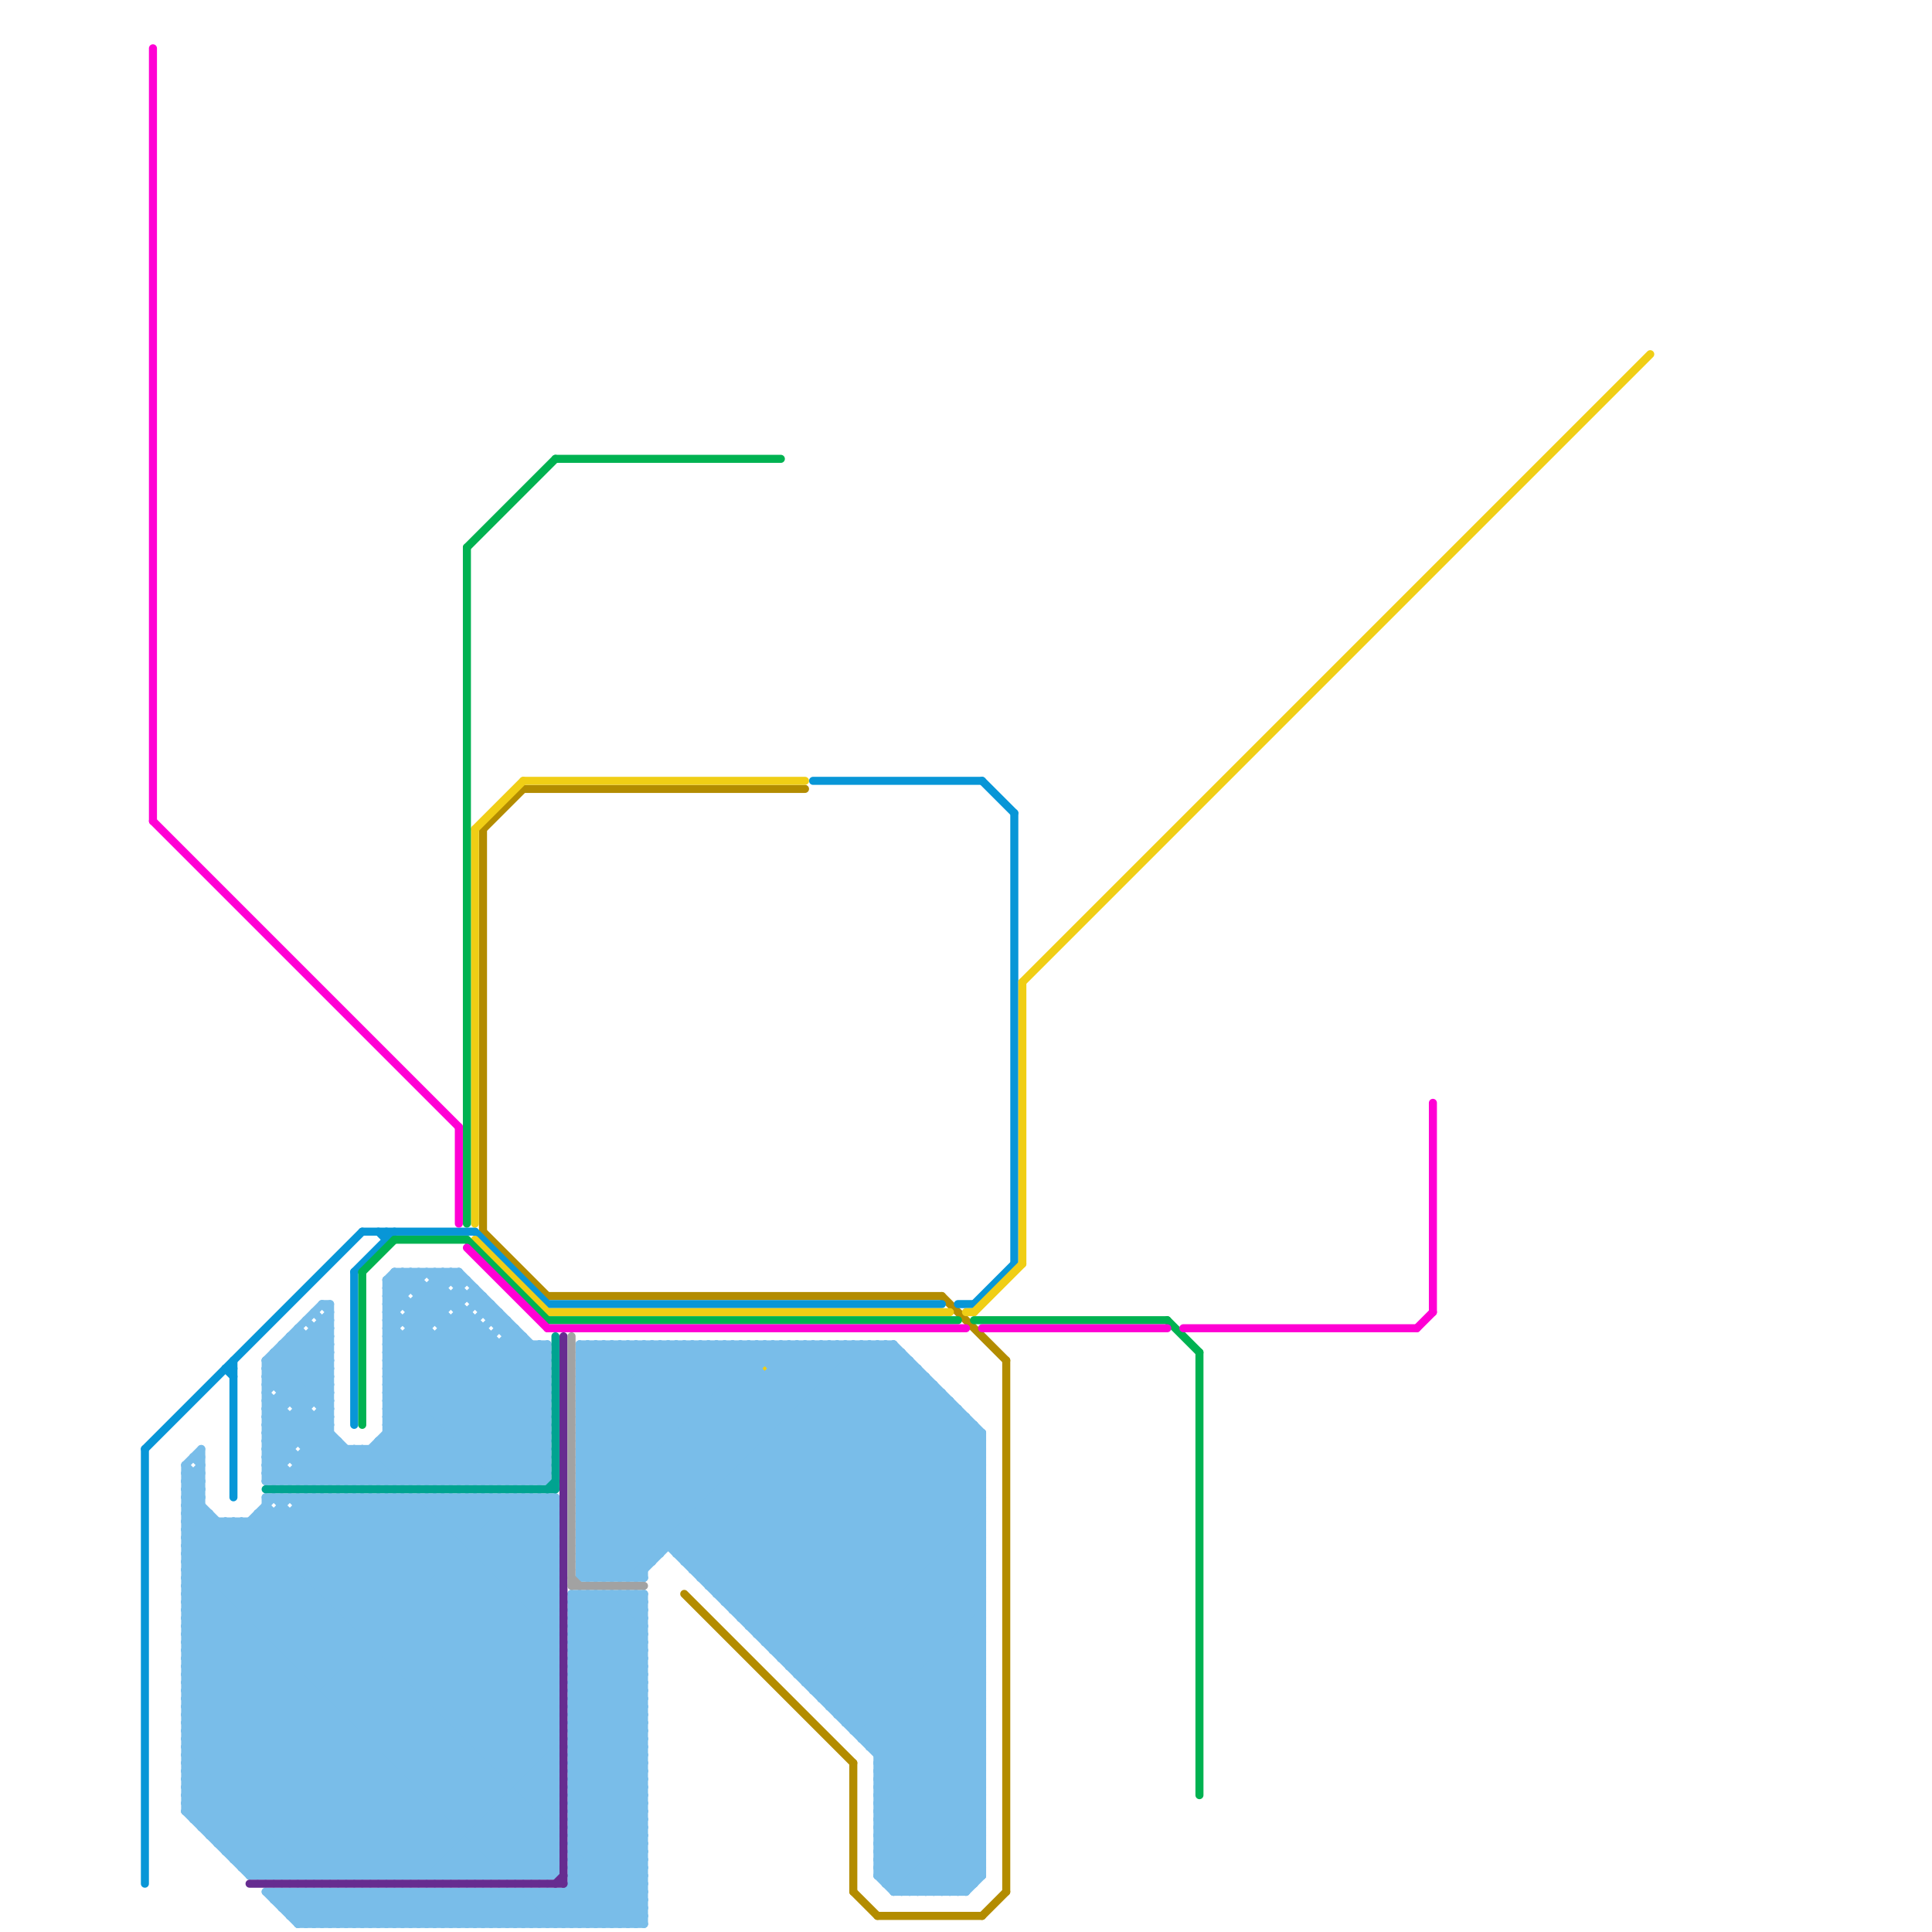 
<svg version="1.1" xmlns="http://www.w3.org/2000/svg" viewBox="0 0 240 240">
<style>line { stroke-width: 1; fill: none; stroke-linecap: round; stroke-linejoin: round; } .c0 { stroke: #b38c00 } .c1 { stroke: #0896d7 } .c2 { stroke: #f0ce15 } .c3 { stroke: #00b251 } .c4 { stroke: #ff00d4 } .c5 { stroke: #79bde9 } .c6 { stroke: #662c90 } .c7 { stroke: #00a390 } .c8 { stroke: #a2a2a2 }</style><line class="c0" x1="60" y1="153" x2="68" y2="161"/><line class="c0" x1="68" y1="161" x2="117" y2="161"/><line class="c0" x1="60" y1="103" x2="65" y2="98"/><line class="c0" x1="117" y1="161" x2="125" y2="169"/><line class="c0" x1="109" y1="238" x2="122" y2="238"/><line class="c0" x1="65" y1="98" x2="100" y2="98"/><line class="c0" x1="106" y1="235" x2="109" y2="238"/><line class="c0" x1="106" y1="219" x2="106" y2="235"/><line class="c0" x1="125" y1="169" x2="125" y2="235"/><line class="c0" x1="122" y1="238" x2="125" y2="235"/><line class="c0" x1="85" y1="198" x2="106" y2="219"/><line class="c0" x1="60" y1="103" x2="60" y2="153"/><line class="c1" x1="18" y1="180" x2="45" y2="153"/><line class="c1" x1="101" y1="97" x2="122" y2="97"/><line class="c1" x1="44" y1="158" x2="49" y2="153"/><line class="c1" x1="48" y1="153" x2="48" y2="154"/><line class="c1" x1="122" y1="97" x2="126" y2="101"/><line class="c1" x1="68" y1="162" x2="117" y2="162"/><line class="c1" x1="119" y1="162" x2="121" y2="162"/><line class="c1" x1="126" y1="101" x2="126" y2="157"/><line class="c1" x1="28" y1="170" x2="29" y2="171"/><line class="c1" x1="45" y1="153" x2="59" y2="153"/><line class="c1" x1="29" y1="169" x2="29" y2="186"/><line class="c1" x1="28" y1="170" x2="29" y2="170"/><line class="c1" x1="121" y1="162" x2="126" y2="157"/><line class="c1" x1="59" y1="153" x2="68" y2="162"/><line class="c1" x1="47" y1="153" x2="48" y2="154"/><line class="c1" x1="44" y1="158" x2="44" y2="177"/><line class="c1" x1="18" y1="180" x2="18" y2="234"/><line class="c2" x1="120" y1="163" x2="121" y2="163"/><line class="c2" x1="59" y1="154" x2="68" y2="163"/><line class="c2" x1="68" y1="163" x2="118" y2="163"/><line class="c2" x1="65" y1="97" x2="100" y2="97"/><line class="c2" x1="59" y1="103" x2="65" y2="97"/><line class="c2" x1="59" y1="103" x2="59" y2="152"/><line class="c2" x1="121" y1="163" x2="127" y2="157"/><line class="c2" x1="127" y1="122" x2="205" y2="44"/><line class="c2" x1="127" y1="122" x2="127" y2="157"/><circle cx="95" cy="170" r="1" fill="#f0ce15" /><line class="c3" x1="45" y1="158" x2="49" y2="154"/><line class="c3" x1="58" y1="68" x2="58" y2="152"/><line class="c3" x1="68" y1="164" x2="119" y2="164"/><line class="c3" x1="121" y1="164" x2="145" y2="164"/><line class="c3" x1="69" y1="57" x2="97" y2="57"/><line class="c3" x1="149" y1="168" x2="149" y2="223"/><line class="c3" x1="49" y1="154" x2="58" y2="154"/><line class="c3" x1="58" y1="154" x2="68" y2="164"/><line class="c3" x1="45" y1="158" x2="45" y2="177"/><line class="c3" x1="145" y1="164" x2="149" y2="168"/><line class="c3" x1="58" y1="68" x2="69" y2="57"/><line class="c4" x1="178" y1="137" x2="178" y2="163"/><line class="c4" x1="57" y1="140" x2="57" y2="152"/><line class="c4" x1="147" y1="165" x2="176" y2="165"/><line class="c4" x1="68" y1="165" x2="120" y2="165"/><line class="c4" x1="176" y1="165" x2="178" y2="163"/><line class="c4" x1="58" y1="155" x2="68" y2="165"/><line class="c4" x1="19" y1="102" x2="57" y2="140"/><line class="c4" x1="122" y1="165" x2="145" y2="165"/><line class="c4" x1="19" y1="6" x2="19" y2="102"/><line class="c5" x1="72" y1="188" x2="93" y2="167"/><line class="c5" x1="84" y1="167" x2="122" y2="205"/><line class="c5" x1="71" y1="233" x2="77" y2="239"/><line class="c5" x1="117" y1="235" x2="122" y2="230"/><line class="c5" x1="88" y1="167" x2="122" y2="201"/><line class="c5" x1="23" y1="207" x2="44" y2="186"/><line class="c5" x1="75" y1="239" x2="80" y2="234"/><line class="c5" x1="61" y1="162" x2="61" y2="164"/><line class="c5" x1="38" y1="166" x2="38" y2="184"/><line class="c5" x1="61" y1="235" x2="61" y2="239"/><line class="c5" x1="23" y1="220" x2="57" y2="186"/><line class="c5" x1="114" y1="170" x2="114" y2="235"/><line class="c5" x1="40" y1="233" x2="69" y2="204"/><line class="c5" x1="41" y1="233" x2="69" y2="205"/><line class="c5" x1="48" y1="235" x2="48" y2="239"/><line class="c5" x1="57" y1="162" x2="59" y2="160"/><line class="c5" x1="29" y1="231" x2="69" y2="231"/><line class="c5" x1="56" y1="158" x2="56" y2="159"/><line class="c5" x1="23" y1="209" x2="69" y2="209"/><line class="c5" x1="94" y1="202" x2="120" y2="176"/><line class="c5" x1="96" y1="169" x2="98" y2="167"/><line class="c5" x1="23" y1="211" x2="69" y2="211"/><line class="c5" x1="107" y1="167" x2="107" y2="216"/><line class="c5" x1="39" y1="165" x2="39" y2="174"/><line class="c5" x1="53" y1="239" x2="57" y2="235"/><line class="c5" x1="23" y1="193" x2="63" y2="233"/><line class="c5" x1="53" y1="158" x2="68" y2="173"/><line class="c5" x1="77" y1="198" x2="80" y2="201"/><line class="c5" x1="23" y1="198" x2="58" y2="233"/><line class="c5" x1="90" y1="198" x2="116" y2="172"/><line class="c5" x1="57" y1="158" x2="68" y2="169"/><line class="c5" x1="78" y1="167" x2="122" y2="211"/><line class="c5" x1="23" y1="192" x2="69" y2="192"/><line class="c5" x1="71" y1="207" x2="80" y2="198"/><line class="c5" x1="59" y1="233" x2="69" y2="223"/><line class="c5" x1="23" y1="194" x2="69" y2="194"/><line class="c5" x1="95" y1="171" x2="95" y2="204"/><line class="c5" x1="82" y1="167" x2="122" y2="207"/><line class="c5" x1="71" y1="207" x2="80" y2="207"/><line class="c5" x1="116" y1="172" x2="116" y2="235"/><line class="c5" x1="72" y1="175" x2="80" y2="167"/><line class="c5" x1="23" y1="201" x2="55" y2="233"/><line class="c5" x1="71" y1="207" x2="80" y2="216"/><line class="c5" x1="72" y1="188" x2="80" y2="196"/><line class="c5" x1="107" y1="216" x2="122" y2="216"/><line class="c5" x1="23" y1="214" x2="51" y2="186"/><line class="c5" x1="48" y1="166" x2="66" y2="184"/><line class="c5" x1="111" y1="167" x2="122" y2="178"/><line class="c5" x1="48" y1="239" x2="52" y2="235"/><line class="c5" x1="87" y1="196" x2="122" y2="196"/><line class="c5" x1="103" y1="167" x2="103" y2="212"/><line class="c5" x1="108" y1="167" x2="108" y2="217"/><line class="c5" x1="34" y1="184" x2="35" y2="183"/><line class="c5" x1="72" y1="180" x2="122" y2="230"/><line class="c5" x1="65" y1="235" x2="69" y2="239"/><line class="c5" x1="33" y1="178" x2="35" y2="176"/><line class="c5" x1="23" y1="217" x2="39" y2="233"/><line class="c5" x1="110" y1="167" x2="110" y2="234"/><line class="c5" x1="24" y1="183" x2="24" y2="226"/><line class="c5" x1="55" y1="158" x2="55" y2="184"/><line class="c5" x1="48" y1="174" x2="58" y2="184"/><line class="c5" x1="23" y1="185" x2="25" y2="183"/><line class="c5" x1="52" y1="161" x2="60" y2="161"/><line class="c5" x1="72" y1="170" x2="94" y2="170"/><line class="c5" x1="35" y1="186" x2="35" y2="233"/><line class="c5" x1="60" y1="233" x2="69" y2="224"/><line class="c5" x1="109" y1="232" x2="122" y2="219"/><line class="c5" x1="51" y1="235" x2="55" y2="239"/><line class="c5" x1="72" y1="192" x2="76" y2="196"/><line class="c5" x1="33" y1="172" x2="41" y2="172"/><line class="c5" x1="33" y1="169" x2="40" y2="162"/><line class="c5" x1="79" y1="239" x2="80" y2="238"/><line class="c5" x1="48" y1="177" x2="55" y2="184"/><line class="c5" x1="42" y1="186" x2="42" y2="233"/><line class="c5" x1="48" y1="170" x2="57" y2="161"/><line class="c5" x1="49" y1="158" x2="57" y2="158"/><line class="c5" x1="78" y1="239" x2="80" y2="237"/><line class="c5" x1="33" y1="182" x2="35" y2="184"/><line class="c5" x1="67" y1="235" x2="67" y2="239"/><line class="c5" x1="71" y1="204" x2="80" y2="204"/><line class="c5" x1="71" y1="206" x2="80" y2="206"/><line class="c5" x1="71" y1="204" x2="80" y2="213"/><line class="c5" x1="71" y1="208" x2="80" y2="208"/><line class="c5" x1="63" y1="184" x2="68" y2="179"/><line class="c5" x1="23" y1="182" x2="23" y2="225"/><line class="c5" x1="51" y1="164" x2="57" y2="158"/><line class="c5" x1="71" y1="206" x2="80" y2="215"/><line class="c5" x1="72" y1="180" x2="122" y2="180"/><line class="c5" x1="71" y1="208" x2="80" y2="217"/><line class="c5" x1="102" y1="167" x2="102" y2="211"/><line class="c5" x1="41" y1="239" x2="45" y2="235"/><line class="c5" x1="38" y1="186" x2="69" y2="217"/><line class="c5" x1="37" y1="181" x2="37" y2="184"/><line class="c5" x1="23" y1="224" x2="61" y2="186"/><line class="c5" x1="109" y1="224" x2="120" y2="235"/><line class="c5" x1="36" y1="167" x2="41" y2="172"/><line class="c5" x1="67" y1="239" x2="80" y2="226"/><line class="c5" x1="48" y1="171" x2="68" y2="171"/><line class="c5" x1="48" y1="165" x2="67" y2="184"/><line class="c5" x1="48" y1="186" x2="48" y2="233"/><line class="c5" x1="32" y1="188" x2="69" y2="225"/><line class="c5" x1="43" y1="239" x2="47" y2="235"/><line class="c5" x1="33" y1="235" x2="37" y2="239"/><line class="c5" x1="109" y1="227" x2="117" y2="235"/><line class="c5" x1="72" y1="191" x2="122" y2="191"/><line class="c5" x1="71" y1="204" x2="77" y2="198"/><line class="c5" x1="23" y1="199" x2="36" y2="186"/><line class="c5" x1="117" y1="173" x2="117" y2="235"/><line class="c5" x1="48" y1="168" x2="64" y2="184"/><line class="c5" x1="35" y1="235" x2="39" y2="239"/><line class="c5" x1="26" y1="228" x2="68" y2="186"/><line class="c5" x1="51" y1="163" x2="55" y2="163"/><line class="c5" x1="33" y1="176" x2="41" y2="168"/><line class="c5" x1="109" y1="232" x2="122" y2="232"/><line class="c5" x1="98" y1="167" x2="98" y2="207"/><line class="c5" x1="77" y1="239" x2="80" y2="236"/><line class="c5" x1="71" y1="225" x2="80" y2="234"/><line class="c5" x1="96" y1="167" x2="122" y2="193"/><line class="c5" x1="95" y1="204" x2="121" y2="178"/><line class="c5" x1="71" y1="227" x2="80" y2="236"/><line class="c5" x1="23" y1="187" x2="25" y2="185"/><line class="c5" x1="71" y1="203" x2="76" y2="198"/><line class="c5" x1="72" y1="171" x2="122" y2="221"/><line class="c5" x1="55" y1="235" x2="59" y2="239"/><line class="c5" x1="23" y1="225" x2="62" y2="186"/><line class="c5" x1="51" y1="162" x2="51" y2="184"/><line class="c5" x1="48" y1="168" x2="68" y2="168"/><line class="c5" x1="72" y1="169" x2="113" y2="169"/><line class="c5" x1="48" y1="170" x2="68" y2="170"/><line class="c5" x1="23" y1="210" x2="47" y2="186"/><line class="c5" x1="34" y1="233" x2="69" y2="198"/><line class="c5" x1="37" y1="181" x2="41" y2="177"/><line class="c5" x1="48" y1="162" x2="52" y2="158"/><line class="c5" x1="107" y1="215" x2="122" y2="200"/><line class="c5" x1="43" y1="184" x2="63" y2="164"/><line class="c5" x1="54" y1="160" x2="68" y2="174"/><line class="c5" x1="35" y1="235" x2="35" y2="237"/><line class="c5" x1="71" y1="221" x2="80" y2="212"/><line class="c5" x1="94" y1="203" x2="120" y2="177"/><line class="c5" x1="38" y1="186" x2="38" y2="233"/><line class="c5" x1="72" y1="188" x2="122" y2="188"/><line class="c5" x1="71" y1="223" x2="80" y2="214"/><line class="c5" x1="23" y1="210" x2="69" y2="210"/><line class="c5" x1="23" y1="200" x2="69" y2="200"/><line class="c5" x1="72" y1="190" x2="122" y2="190"/><line class="c5" x1="23" y1="202" x2="69" y2="202"/><line class="c5" x1="54" y1="239" x2="58" y2="235"/><line class="c5" x1="71" y1="232" x2="78" y2="239"/><line class="c5" x1="23" y1="204" x2="69" y2="204"/><line class="c5" x1="23" y1="189" x2="67" y2="233"/><line class="c5" x1="105" y1="214" x2="122" y2="214"/><line class="c5" x1="56" y1="233" x2="69" y2="220"/><line class="c5" x1="42" y1="186" x2="69" y2="213"/><line class="c5" x1="72" y1="173" x2="117" y2="173"/><line class="c5" x1="67" y1="186" x2="67" y2="233"/><line class="c5" x1="72" y1="180" x2="85" y2="167"/><line class="c5" x1="42" y1="235" x2="42" y2="239"/><line class="c5" x1="61" y1="186" x2="61" y2="233"/><line class="c5" x1="56" y1="239" x2="60" y2="235"/><line class="c5" x1="65" y1="233" x2="69" y2="229"/><line class="c5" x1="23" y1="192" x2="64" y2="233"/><line class="c5" x1="33" y1="186" x2="33" y2="233"/><line class="c5" x1="39" y1="184" x2="43" y2="180"/><line class="c5" x1="44" y1="235" x2="44" y2="239"/><line class="c5" x1="72" y1="196" x2="80" y2="196"/><line class="c5" x1="23" y1="200" x2="35" y2="188"/><line class="c5" x1="45" y1="233" x2="69" y2="209"/><line class="c5" x1="61" y1="166" x2="61" y2="184"/><line class="c5" x1="72" y1="179" x2="84" y2="167"/><line class="c5" x1="41" y1="162" x2="41" y2="184"/><line class="c5" x1="107" y1="216" x2="122" y2="201"/><line class="c5" x1="32" y1="188" x2="69" y2="188"/><line class="c5" x1="23" y1="218" x2="55" y2="186"/><line class="c5" x1="28" y1="189" x2="69" y2="230"/><line class="c5" x1="99" y1="207" x2="122" y2="184"/><line class="c5" x1="52" y1="184" x2="68" y2="168"/><line class="c5" x1="23" y1="184" x2="25" y2="182"/><line class="c5" x1="23" y1="203" x2="40" y2="186"/><line class="c5" x1="33" y1="170" x2="47" y2="184"/><line class="c5" x1="109" y1="231" x2="122" y2="218"/><line class="c5" x1="87" y1="195" x2="113" y2="169"/><line class="c5" x1="23" y1="209" x2="47" y2="233"/><line class="c5" x1="48" y1="177" x2="62" y2="163"/><line class="c5" x1="48" y1="164" x2="59" y2="164"/><line class="c5" x1="51" y1="239" x2="55" y2="235"/><line class="c5" x1="118" y1="235" x2="122" y2="231"/><line class="c5" x1="72" y1="183" x2="82" y2="193"/><line class="c5" x1="72" y1="194" x2="99" y2="167"/><line class="c5" x1="45" y1="184" x2="64" y2="165"/><line class="c5" x1="28" y1="230" x2="69" y2="230"/><line class="c5" x1="34" y1="235" x2="38" y2="239"/><line class="c5" x1="34" y1="168" x2="41" y2="175"/><line class="c5" x1="33" y1="170" x2="37" y2="166"/><line class="c5" x1="71" y1="205" x2="80" y2="205"/><line class="c5" x1="33" y1="174" x2="43" y2="184"/><line class="c5" x1="118" y1="174" x2="118" y2="235"/><line class="c5" x1="71" y1="205" x2="80" y2="214"/><line class="c5" x1="72" y1="186" x2="91" y2="167"/><line class="c5" x1="97" y1="206" x2="122" y2="206"/><line class="c5" x1="51" y1="186" x2="51" y2="233"/><line class="c5" x1="36" y1="235" x2="40" y2="239"/><line class="c5" x1="37" y1="235" x2="37" y2="239"/><line class="c5" x1="27" y1="228" x2="69" y2="186"/><line class="c5" x1="23" y1="219" x2="69" y2="219"/><line class="c5" x1="72" y1="198" x2="72" y2="239"/><line class="c5" x1="79" y1="167" x2="122" y2="210"/><line class="c5" x1="24" y1="226" x2="64" y2="186"/><line class="c5" x1="109" y1="221" x2="122" y2="208"/><line class="c5" x1="83" y1="167" x2="122" y2="206"/><line class="c5" x1="39" y1="166" x2="41" y2="168"/><line class="c5" x1="32" y1="189" x2="69" y2="226"/><line class="c5" x1="23" y1="200" x2="56" y2="233"/><line class="c5" x1="40" y1="176" x2="41" y2="177"/><line class="c5" x1="120" y1="176" x2="120" y2="235"/><line class="c5" x1="36" y1="237" x2="38" y2="235"/><line class="c5" x1="23" y1="191" x2="26" y2="188"/><line class="c5" x1="90" y1="199" x2="122" y2="199"/><line class="c5" x1="72" y1="171" x2="115" y2="171"/><line class="c5" x1="72" y1="184" x2="89" y2="167"/><line class="c5" x1="28" y1="230" x2="69" y2="189"/><line class="c5" x1="23" y1="184" x2="25" y2="186"/><line class="c5" x1="48" y1="160" x2="55" y2="160"/><line class="c5" x1="111" y1="235" x2="120" y2="235"/><line class="c5" x1="33" y1="175" x2="41" y2="167"/><line class="c5" x1="48" y1="161" x2="51" y2="158"/><line class="c5" x1="109" y1="231" x2="122" y2="231"/><line class="c5" x1="33" y1="177" x2="41" y2="169"/><line class="c5" x1="68" y1="186" x2="69" y2="187"/><line class="c5" x1="109" y1="223" x2="122" y2="223"/><line class="c5" x1="34" y1="236" x2="35" y2="235"/><line class="c5" x1="62" y1="163" x2="62" y2="165"/><line class="c5" x1="37" y1="239" x2="41" y2="235"/><line class="c5" x1="48" y1="174" x2="58" y2="164"/><line class="c5" x1="62" y1="239" x2="66" y2="235"/><line class="c5" x1="72" y1="181" x2="122" y2="231"/><line class="c5" x1="35" y1="168" x2="41" y2="174"/><line class="c5" x1="25" y1="227" x2="66" y2="186"/><line class="c5" x1="58" y1="233" x2="69" y2="222"/><line class="c5" x1="53" y1="186" x2="69" y2="202"/><line class="c5" x1="69" y1="186" x2="69" y2="233"/><line class="c5" x1="64" y1="239" x2="68" y2="235"/><line class="c5" x1="48" y1="176" x2="56" y2="184"/><line class="c5" x1="23" y1="218" x2="69" y2="218"/><line class="c5" x1="48" y1="169" x2="68" y2="169"/><line class="c5" x1="109" y1="218" x2="122" y2="205"/><line class="c5" x1="38" y1="233" x2="69" y2="202"/><line class="c5" x1="33" y1="182" x2="35" y2="182"/><line class="c5" x1="109" y1="220" x2="122" y2="207"/><line class="c5" x1="48" y1="176" x2="68" y2="176"/><line class="c5" x1="71" y1="222" x2="80" y2="213"/><line class="c5" x1="64" y1="186" x2="64" y2="233"/><line class="c5" x1="42" y1="179" x2="42" y2="184"/><line class="c5" x1="71" y1="214" x2="80" y2="205"/><line class="c5" x1="71" y1="222" x2="80" y2="222"/><line class="c5" x1="71" y1="216" x2="80" y2="207"/><line class="c5" x1="71" y1="224" x2="80" y2="215"/><line class="c5" x1="71" y1="214" x2="80" y2="214"/><line class="c5" x1="71" y1="224" x2="80" y2="224"/><line class="c5" x1="49" y1="235" x2="53" y2="239"/><line class="c5" x1="71" y1="216" x2="80" y2="216"/><line class="c5" x1="119" y1="175" x2="119" y2="235"/><line class="c5" x1="71" y1="214" x2="80" y2="223"/><line class="c5" x1="71" y1="216" x2="80" y2="225"/><line class="c5" x1="26" y1="188" x2="26" y2="228"/><line class="c5" x1="59" y1="162" x2="61" y2="162"/><line class="c5" x1="72" y1="177" x2="121" y2="177"/><line class="c5" x1="100" y1="209" x2="122" y2="209"/><line class="c5" x1="57" y1="184" x2="68" y2="173"/><line class="c5" x1="48" y1="164" x2="68" y2="184"/><line class="c5" x1="72" y1="190" x2="95" y2="167"/><line class="c5" x1="88" y1="197" x2="114" y2="171"/><line class="c5" x1="35" y1="184" x2="41" y2="178"/><line class="c5" x1="24" y1="181" x2="25" y2="182"/><line class="c5" x1="99" y1="167" x2="122" y2="190"/><line class="c5" x1="72" y1="195" x2="80" y2="195"/><line class="c5" x1="48" y1="172" x2="60" y2="184"/><line class="c5" x1="109" y1="233" x2="122" y2="233"/><line class="c5" x1="23" y1="216" x2="53" y2="186"/><line class="c5" x1="76" y1="198" x2="80" y2="202"/><line class="c5" x1="39" y1="186" x2="69" y2="216"/><line class="c5" x1="72" y1="179" x2="122" y2="179"/><line class="c5" x1="106" y1="215" x2="122" y2="215"/><line class="c5" x1="113" y1="169" x2="113" y2="235"/><line class="c5" x1="43" y1="186" x2="69" y2="212"/><line class="c5" x1="63" y1="235" x2="63" y2="239"/><line class="c5" x1="52" y1="158" x2="52" y2="184"/><line class="c5" x1="49" y1="159" x2="50" y2="160"/><line class="c5" x1="112" y1="235" x2="122" y2="225"/><line class="c5" x1="109" y1="218" x2="122" y2="218"/><line class="c5" x1="38" y1="235" x2="38" y2="239"/><line class="c5" x1="33" y1="186" x2="69" y2="186"/><line class="c5" x1="109" y1="220" x2="122" y2="220"/><line class="c5" x1="57" y1="186" x2="57" y2="233"/><line class="c5" x1="54" y1="186" x2="54" y2="233"/><line class="c5" x1="70" y1="239" x2="80" y2="229"/><line class="c5" x1="40" y1="164" x2="40" y2="184"/><line class="c5" x1="87" y1="196" x2="113" y2="170"/><line class="c5" x1="35" y1="233" x2="69" y2="199"/><line class="c5" x1="57" y1="186" x2="69" y2="198"/><line class="c5" x1="64" y1="165" x2="64" y2="184"/><line class="c5" x1="61" y1="186" x2="69" y2="194"/><line class="c5" x1="71" y1="213" x2="80" y2="222"/><line class="c5" x1="25" y1="227" x2="69" y2="227"/><line class="c5" x1="65" y1="186" x2="65" y2="233"/><line class="c5" x1="39" y1="235" x2="43" y2="239"/><line class="c5" x1="40" y1="235" x2="40" y2="239"/><line class="c5" x1="79" y1="198" x2="80" y2="199"/><line class="c5" x1="36" y1="176" x2="36" y2="181"/><line class="c5" x1="34" y1="235" x2="34" y2="236"/><line class="c5" x1="71" y1="200" x2="73" y2="198"/><line class="c5" x1="48" y1="178" x2="68" y2="178"/><line class="c5" x1="72" y1="176" x2="81" y2="167"/><line class="c5" x1="96" y1="170" x2="114" y2="170"/><line class="c5" x1="94" y1="203" x2="122" y2="203"/><line class="c5" x1="54" y1="233" x2="69" y2="218"/><line class="c5" x1="23" y1="188" x2="68" y2="233"/><line class="c5" x1="71" y1="233" x2="80" y2="224"/><line class="c5" x1="38" y1="239" x2="42" y2="235"/><line class="c5" x1="23" y1="220" x2="69" y2="220"/><line class="c5" x1="66" y1="167" x2="66" y2="184"/><line class="c5" x1="25" y1="226" x2="65" y2="186"/><line class="c5" x1="23" y1="212" x2="69" y2="212"/><line class="c5" x1="60" y1="186" x2="60" y2="233"/><line class="c5" x1="23" y1="196" x2="69" y2="196"/><line class="c5" x1="56" y1="184" x2="68" y2="172"/><line class="c5" x1="33" y1="183" x2="41" y2="175"/><line class="c5" x1="37" y1="184" x2="42" y2="179"/><line class="c5" x1="23" y1="196" x2="60" y2="233"/><line class="c5" x1="65" y1="239" x2="69" y2="235"/><line class="c5" x1="37" y1="183" x2="38" y2="184"/><line class="c5" x1="68" y1="167" x2="68" y2="184"/><line class="c5" x1="72" y1="193" x2="94" y2="171"/><line class="c5" x1="23" y1="224" x2="32" y2="233"/><line class="c5" x1="48" y1="161" x2="50" y2="161"/><line class="c5" x1="23" y1="221" x2="58" y2="186"/><line class="c5" x1="66" y1="235" x2="66" y2="239"/><line class="c5" x1="28" y1="229" x2="69" y2="188"/><line class="c5" x1="93" y1="202" x2="122" y2="202"/><line class="c5" x1="72" y1="178" x2="83" y2="167"/><line class="c5" x1="65" y1="186" x2="69" y2="190"/><line class="c5" x1="53" y1="235" x2="53" y2="239"/><line class="c5" x1="57" y1="235" x2="61" y2="239"/><line class="c5" x1="55" y1="233" x2="69" y2="219"/><line class="c5" x1="47" y1="179" x2="68" y2="179"/><line class="c5" x1="96" y1="205" x2="122" y2="205"/><line class="c5" x1="36" y1="238" x2="80" y2="238"/><line class="c5" x1="35" y1="167" x2="41" y2="173"/><line class="c5" x1="87" y1="167" x2="122" y2="202"/><line class="c5" x1="68" y1="235" x2="68" y2="239"/><line class="c5" x1="103" y1="211" x2="122" y2="192"/><line class="c5" x1="47" y1="186" x2="69" y2="208"/><line class="c5" x1="50" y1="235" x2="54" y2="239"/><line class="c5" x1="73" y1="239" x2="80" y2="232"/><line class="c5" x1="59" y1="164" x2="59" y2="184"/><line class="c5" x1="109" y1="221" x2="121" y2="233"/><line class="c5" x1="36" y1="166" x2="41" y2="166"/><line class="c5" x1="60" y1="235" x2="64" y2="239"/><line class="c5" x1="71" y1="230" x2="80" y2="221"/><line class="c5" x1="23" y1="217" x2="69" y2="217"/><line class="c5" x1="71" y1="232" x2="80" y2="223"/><line class="c5" x1="71" y1="206" x2="79" y2="198"/><line class="c5" x1="71" y1="230" x2="80" y2="230"/><line class="c5" x1="100" y1="208" x2="122" y2="186"/><line class="c5" x1="52" y1="235" x2="56" y2="239"/><line class="c5" x1="71" y1="232" x2="80" y2="232"/><line class="c5" x1="48" y1="164" x2="50" y2="162"/><line class="c5" x1="109" y1="219" x2="122" y2="206"/><line class="c5" x1="43" y1="233" x2="69" y2="207"/><line class="c5" x1="33" y1="175" x2="35" y2="175"/><line class="c5" x1="48" y1="173" x2="60" y2="161"/><line class="c5" x1="72" y1="196" x2="101" y2="167"/><line class="c5" x1="121" y1="177" x2="121" y2="234"/><line class="c5" x1="48" y1="159" x2="52" y2="159"/><line class="c5" x1="34" y1="236" x2="80" y2="236"/><line class="c5" x1="72" y1="187" x2="80" y2="195"/><line class="c5" x1="71" y1="215" x2="80" y2="206"/><line class="c5" x1="89" y1="167" x2="89" y2="198"/><line class="c5" x1="71" y1="215" x2="80" y2="215"/><line class="c5" x1="47" y1="179" x2="52" y2="184"/><line class="c5" x1="72" y1="170" x2="122" y2="220"/><line class="c5" x1="71" y1="215" x2="80" y2="224"/><line class="c5" x1="91" y1="199" x2="117" y2="173"/><line class="c5" x1="72" y1="189" x2="122" y2="189"/><line class="c5" x1="90" y1="167" x2="90" y2="199"/><line class="c5" x1="40" y1="186" x2="40" y2="233"/><line class="c5" x1="72" y1="167" x2="111" y2="167"/><line class="c5" x1="109" y1="222" x2="122" y2="209"/><line class="c5" x1="103" y1="212" x2="122" y2="193"/><line class="c5" x1="23" y1="205" x2="69" y2="205"/><line class="c5" x1="108" y1="216" x2="122" y2="202"/><line class="c5" x1="72" y1="239" x2="80" y2="231"/><line class="c5" x1="23" y1="207" x2="69" y2="207"/><line class="c5" x1="70" y1="235" x2="74" y2="239"/><line class="c5" x1="23" y1="206" x2="43" y2="186"/><line class="c5" x1="27" y1="189" x2="27" y2="229"/><line class="c5" x1="23" y1="216" x2="40" y2="233"/><line class="c5" x1="92" y1="201" x2="122" y2="201"/><line class="c5" x1="41" y1="235" x2="41" y2="239"/><line class="c5" x1="45" y1="235" x2="49" y2="239"/><line class="c5" x1="23" y1="195" x2="29" y2="189"/><line class="c5" x1="33" y1="179" x2="35" y2="181"/><line class="c5" x1="74" y1="167" x2="122" y2="215"/><line class="c5" x1="23" y1="190" x2="69" y2="190"/><line class="c5" x1="56" y1="235" x2="56" y2="239"/><line class="c5" x1="46" y1="239" x2="50" y2="235"/><line class="c5" x1="72" y1="182" x2="87" y2="167"/><line class="c5" x1="43" y1="235" x2="43" y2="239"/><line class="c5" x1="62" y1="165" x2="64" y2="165"/><line class="c5" x1="47" y1="235" x2="51" y2="239"/><line class="c5" x1="31" y1="189" x2="69" y2="227"/><line class="c5" x1="109" y1="219" x2="122" y2="219"/><line class="c5" x1="33" y1="181" x2="36" y2="184"/><line class="c5" x1="38" y1="179" x2="41" y2="176"/><line class="c5" x1="67" y1="167" x2="67" y2="184"/><line class="c5" x1="73" y1="167" x2="73" y2="196"/><line class="c5" x1="101" y1="167" x2="101" y2="210"/><line class="c5" x1="23" y1="193" x2="27" y2="189"/><line class="c5" x1="72" y1="174" x2="79" y2="167"/><line class="c5" x1="23" y1="204" x2="52" y2="233"/><line class="c5" x1="28" y1="189" x2="28" y2="230"/><line class="c5" x1="26" y1="228" x2="69" y2="228"/><line class="c5" x1="82" y1="167" x2="82" y2="193"/><line class="c5" x1="48" y1="177" x2="68" y2="177"/><line class="c5" x1="34" y1="188" x2="34" y2="233"/><line class="c5" x1="109" y1="228" x2="122" y2="215"/><line class="c5" x1="71" y1="229" x2="80" y2="238"/><line class="c5" x1="48" y1="176" x2="59" y2="165"/><line class="c5" x1="109" y1="230" x2="122" y2="217"/><line class="c5" x1="33" y1="179" x2="42" y2="179"/><line class="c5" x1="35" y1="188" x2="69" y2="222"/><line class="c5" x1="109" y1="222" x2="122" y2="222"/><line class="c5" x1="48" y1="186" x2="69" y2="207"/><line class="c5" x1="58" y1="235" x2="62" y2="239"/><line class="c5" x1="84" y1="192" x2="109" y2="167"/><line class="c5" x1="59" y1="235" x2="59" y2="239"/><line class="c5" x1="36" y1="188" x2="36" y2="233"/><line class="c5" x1="63" y1="186" x2="63" y2="233"/><line class="c5" x1="69" y1="235" x2="69" y2="239"/><line class="c5" x1="71" y1="210" x2="80" y2="201"/><line class="c5" x1="66" y1="186" x2="69" y2="189"/><line class="c5" x1="71" y1="212" x2="80" y2="203"/><line class="c5" x1="44" y1="186" x2="44" y2="233"/><line class="c5" x1="23" y1="189" x2="69" y2="189"/><line class="c5" x1="30" y1="232" x2="69" y2="232"/><line class="c5" x1="71" y1="200" x2="80" y2="200"/><line class="c5" x1="23" y1="191" x2="69" y2="191"/><line class="c5" x1="71" y1="202" x2="80" y2="202"/><line class="c5" x1="60" y1="165" x2="60" y2="184"/><line class="c5" x1="92" y1="167" x2="92" y2="201"/><line class="c5" x1="33" y1="182" x2="41" y2="174"/><line class="c5" x1="72" y1="184" x2="122" y2="184"/><line class="c5" x1="54" y1="158" x2="55" y2="159"/><line class="c5" x1="85" y1="194" x2="111" y2="168"/><line class="c5" x1="72" y1="168" x2="73" y2="167"/><line class="c5" x1="71" y1="200" x2="80" y2="209"/><line class="c5" x1="71" y1="202" x2="80" y2="211"/><line class="c5" x1="24" y1="226" x2="69" y2="226"/><line class="c5" x1="105" y1="167" x2="105" y2="214"/><line class="c5" x1="37" y1="238" x2="40" y2="235"/><line class="c5" x1="54" y1="235" x2="54" y2="239"/><line class="c5" x1="30" y1="231" x2="69" y2="192"/><line class="c5" x1="60" y1="184" x2="68" y2="176"/><line class="c5" x1="33" y1="169" x2="38" y2="174"/><line class="c5" x1="56" y1="164" x2="56" y2="184"/><line class="c5" x1="51" y1="164" x2="68" y2="181"/><line class="c5" x1="56" y1="158" x2="57" y2="159"/><line class="c5" x1="35" y1="172" x2="41" y2="166"/><line class="c5" x1="59" y1="239" x2="63" y2="235"/><line class="c5" x1="29" y1="189" x2="29" y2="231"/><line class="c5" x1="78" y1="196" x2="107" y2="167"/><line class="c5" x1="86" y1="194" x2="112" y2="168"/><line class="c5" x1="72" y1="187" x2="122" y2="187"/><line class="c5" x1="58" y1="186" x2="69" y2="197"/><line class="c5" x1="109" y1="222" x2="121" y2="234"/><line class="c5" x1="71" y1="231" x2="79" y2="239"/><line class="c5" x1="44" y1="180" x2="44" y2="184"/><line class="c5" x1="62" y1="186" x2="69" y2="193"/><line class="c5" x1="61" y1="239" x2="65" y2="235"/><line class="c5" x1="66" y1="184" x2="68" y2="182"/><line class="c5" x1="71" y1="229" x2="80" y2="220"/><line class="c5" x1="23" y1="183" x2="25" y2="185"/><line class="c5" x1="41" y1="186" x2="41" y2="233"/><line class="c5" x1="71" y1="231" x2="80" y2="222"/><line class="c5" x1="71" y1="229" x2="80" y2="229"/><line class="c5" x1="109" y1="228" x2="122" y2="228"/><line class="c5" x1="71" y1="221" x2="80" y2="221"/><line class="c5" x1="71" y1="231" x2="80" y2="231"/><line class="c5" x1="109" y1="230" x2="122" y2="230"/><line class="c5" x1="71" y1="223" x2="80" y2="223"/><line class="c5" x1="111" y1="235" x2="122" y2="224"/><line class="c5" x1="71" y1="221" x2="80" y2="230"/><line class="c5" x1="36" y1="183" x2="36" y2="184"/><line class="c5" x1="48" y1="184" x2="65" y2="167"/><line class="c5" x1="73" y1="196" x2="102" y2="167"/><line class="c5" x1="104" y1="212" x2="122" y2="194"/><line class="c5" x1="72" y1="172" x2="116" y2="172"/><line class="c5" x1="48" y1="163" x2="53" y2="158"/><line class="c5" x1="37" y1="176" x2="45" y2="184"/><line class="c5" x1="63" y1="166" x2="65" y2="166"/><line class="c5" x1="43" y1="186" x2="43" y2="233"/><line class="c5" x1="71" y1="223" x2="80" y2="232"/><line class="c5" x1="72" y1="186" x2="80" y2="194"/><line class="c5" x1="85" y1="193" x2="111" y2="167"/><line class="c5" x1="71" y1="235" x2="75" y2="239"/><line class="c5" x1="104" y1="167" x2="104" y2="213"/><line class="c5" x1="26" y1="227" x2="67" y2="186"/><line class="c5" x1="34" y1="169" x2="41" y2="176"/><line class="c5" x1="79" y1="167" x2="79" y2="196"/><line class="c5" x1="64" y1="235" x2="64" y2="239"/><line class="c5" x1="52" y1="186" x2="69" y2="203"/><line class="c5" x1="64" y1="233" x2="69" y2="228"/><line class="c5" x1="46" y1="235" x2="50" y2="239"/><line class="c5" x1="56" y1="186" x2="69" y2="199"/><line class="c5" x1="72" y1="167" x2="122" y2="217"/><line class="c5" x1="92" y1="201" x2="118" y2="175"/><line class="c5" x1="57" y1="163" x2="58" y2="163"/><line class="c5" x1="72" y1="169" x2="122" y2="219"/><line class="c5" x1="48" y1="174" x2="68" y2="174"/><line class="c5" x1="23" y1="220" x2="36" y2="233"/><line class="c5" x1="72" y1="194" x2="74" y2="196"/><line class="c5" x1="23" y1="217" x2="54" y2="186"/><line class="c5" x1="46" y1="180" x2="50" y2="184"/><line class="c5" x1="50" y1="158" x2="68" y2="176"/><line class="c5" x1="74" y1="198" x2="80" y2="204"/><line class="c5" x1="23" y1="186" x2="25" y2="186"/><line class="c5" x1="48" y1="235" x2="52" y2="239"/><line class="c5" x1="23" y1="206" x2="69" y2="206"/><line class="c5" x1="44" y1="233" x2="69" y2="208"/><line class="c5" x1="62" y1="233" x2="69" y2="226"/><line class="c5" x1="23" y1="208" x2="69" y2="208"/><line class="c5" x1="97" y1="205" x2="122" y2="180"/><line class="c5" x1="32" y1="233" x2="69" y2="196"/><line class="c5" x1="23" y1="223" x2="33" y2="233"/><line class="c5" x1="23" y1="198" x2="33" y2="188"/><line class="c5" x1="100" y1="167" x2="100" y2="209"/><line class="c5" x1="53" y1="233" x2="69" y2="217"/><line class="c5" x1="35" y1="237" x2="80" y2="237"/><line class="c5" x1="65" y1="184" x2="68" y2="181"/><line class="c5" x1="97" y1="167" x2="97" y2="206"/><line class="c5" x1="33" y1="184" x2="68" y2="184"/><line class="c5" x1="40" y1="165" x2="41" y2="166"/><line class="c5" x1="76" y1="167" x2="76" y2="196"/><line class="c5" x1="109" y1="226" x2="118" y2="235"/><line class="c5" x1="29" y1="230" x2="69" y2="190"/><line class="c5" x1="23" y1="219" x2="56" y2="186"/><line class="c5" x1="63" y1="233" x2="69" y2="227"/><line class="c5" x1="122" y1="178" x2="122" y2="233"/><line class="c5" x1="33" y1="233" x2="69" y2="197"/><line class="c5" x1="49" y1="239" x2="53" y2="235"/><line class="c5" x1="85" y1="167" x2="85" y2="194"/><line class="c5" x1="101" y1="210" x2="122" y2="189"/><line class="c5" x1="33" y1="174" x2="41" y2="174"/><line class="c5" x1="33" y1="176" x2="41" y2="176"/><line class="c5" x1="75" y1="198" x2="75" y2="239"/><line class="c5" x1="37" y1="174" x2="41" y2="170"/><line class="c5" x1="86" y1="167" x2="86" y2="195"/><line class="c5" x1="35" y1="237" x2="37" y2="235"/><line class="c5" x1="62" y1="235" x2="62" y2="239"/><line class="c5" x1="23" y1="225" x2="69" y2="225"/><line class="c5" x1="56" y1="186" x2="56" y2="233"/><line class="c5" x1="98" y1="167" x2="122" y2="191"/><line class="c5" x1="34" y1="168" x2="34" y2="172"/><line class="c5" x1="109" y1="230" x2="114" y2="235"/><line class="c5" x1="109" y1="227" x2="122" y2="214"/><line class="c5" x1="109" y1="229" x2="122" y2="216"/><line class="c5" x1="54" y1="166" x2="54" y2="184"/><line class="c5" x1="54" y1="186" x2="69" y2="201"/><line class="c5" x1="33" y1="184" x2="36" y2="181"/><line class="c5" x1="79" y1="196" x2="108" y2="167"/><line class="c5" x1="67" y1="235" x2="71" y2="239"/><line class="c5" x1="61" y1="235" x2="65" y2="239"/><line class="c5" x1="39" y1="165" x2="41" y2="165"/><line class="c5" x1="72" y1="191" x2="77" y2="196"/><line class="c5" x1="23" y1="212" x2="44" y2="233"/><line class="c5" x1="71" y1="201" x2="80" y2="201"/><line class="c5" x1="71" y1="203" x2="80" y2="203"/><line class="c5" x1="53" y1="160" x2="53" y2="184"/><line class="c5" x1="60" y1="163" x2="62" y2="163"/><line class="c5" x1="37" y1="165" x2="41" y2="169"/><line class="c5" x1="45" y1="180" x2="45" y2="184"/><line class="c5" x1="71" y1="201" x2="80" y2="210"/><line class="c5" x1="71" y1="203" x2="80" y2="212"/><line class="c5" x1="72" y1="174" x2="118" y2="174"/><line class="c5" x1="116" y1="235" x2="122" y2="229"/><line class="c5" x1="23" y1="188" x2="26" y2="188"/><line class="c5" x1="23" y1="212" x2="49" y2="186"/><line class="c5" x1="101" y1="209" x2="122" y2="188"/><line class="c5" x1="44" y1="186" x2="69" y2="211"/><line class="c5" x1="72" y1="182" x2="82" y2="192"/><line class="c5" x1="36" y1="184" x2="41" y2="179"/><line class="c5" x1="72" y1="172" x2="77" y2="167"/><line class="c5" x1="96" y1="204" x2="122" y2="178"/><line class="c5" x1="71" y1="239" x2="80" y2="230"/><line class="c5" x1="39" y1="239" x2="43" y2="235"/><line class="c5" x1="23" y1="190" x2="66" y2="233"/><line class="c5" x1="57" y1="164" x2="68" y2="175"/><line class="c5" x1="75" y1="167" x2="122" y2="214"/><line class="c5" x1="78" y1="198" x2="78" y2="239"/><line class="c5" x1="99" y1="167" x2="99" y2="208"/><line class="c5" x1="72" y1="186" x2="122" y2="186"/><line class="c5" x1="95" y1="167" x2="95" y2="169"/><line class="c5" x1="23" y1="204" x2="41" y2="186"/><line class="c5" x1="72" y1="178" x2="122" y2="178"/><line class="c5" x1="51" y1="184" x2="68" y2="167"/><line class="c5" x1="59" y1="184" x2="68" y2="175"/><line class="c5" x1="76" y1="196" x2="105" y2="167"/><line class="c5" x1="48" y1="171" x2="53" y2="166"/><line class="c5" x1="86" y1="195" x2="112" y2="169"/><line class="c5" x1="48" y1="160" x2="68" y2="180"/><line class="c5" x1="48" y1="162" x2="68" y2="182"/><line class="c5" x1="24" y1="225" x2="63" y2="186"/><line class="c5" x1="33" y1="171" x2="41" y2="163"/><line class="c5" x1="109" y1="227" x2="122" y2="227"/><line class="c5" x1="33" y1="173" x2="41" y2="165"/><line class="c5" x1="80" y1="198" x2="80" y2="239"/><line class="c5" x1="109" y1="229" x2="122" y2="229"/><line class="c5" x1="109" y1="221" x2="122" y2="221"/><line class="c5" x1="36" y1="166" x2="36" y2="174"/><line class="c5" x1="23" y1="223" x2="60" y2="186"/><line class="c5" x1="49" y1="184" x2="66" y2="167"/><line class="c5" x1="49" y1="233" x2="69" y2="213"/><line class="c5" x1="71" y1="222" x2="80" y2="231"/><line class="c5" x1="72" y1="177" x2="122" y2="227"/><line class="c5" x1="23" y1="208" x2="48" y2="233"/><line class="c5" x1="72" y1="176" x2="120" y2="176"/><line class="c5" x1="72" y1="194" x2="81" y2="194"/><line class="c5" x1="95" y1="203" x2="121" y2="177"/><line class="c5" x1="71" y1="224" x2="80" y2="233"/><line class="c5" x1="72" y1="179" x2="122" y2="229"/><line class="c5" x1="72" y1="195" x2="73" y2="196"/><line class="c5" x1="23" y1="182" x2="25" y2="180"/><line class="c5" x1="47" y1="179" x2="47" y2="184"/><line class="c5" x1="88" y1="167" x2="88" y2="197"/><line class="c5" x1="96" y1="171" x2="122" y2="197"/><line class="c5" x1="102" y1="167" x2="122" y2="187"/><line class="c5" x1="106" y1="167" x2="122" y2="183"/><line class="c5" x1="23" y1="202" x2="39" y2="186"/><line class="c5" x1="59" y1="160" x2="59" y2="162"/><line class="c5" x1="102" y1="211" x2="122" y2="211"/><line class="c5" x1="56" y1="161" x2="56" y2="162"/><line class="c5" x1="23" y1="215" x2="52" y2="186"/><line class="c5" x1="92" y1="200" x2="118" y2="174"/><line class="c5" x1="23" y1="211" x2="45" y2="233"/><line class="c5" x1="67" y1="186" x2="69" y2="188"/><line class="c5" x1="48" y1="167" x2="68" y2="167"/><line class="c5" x1="62" y1="186" x2="62" y2="233"/><line class="c5" x1="57" y1="239" x2="61" y2="235"/><line class="c5" x1="33" y1="173" x2="44" y2="184"/><line class="c5" x1="93" y1="167" x2="93" y2="202"/><line class="c5" x1="23" y1="185" x2="25" y2="185"/><line class="c5" x1="35" y1="167" x2="35" y2="184"/><line class="c5" x1="71" y1="218" x2="80" y2="209"/><line class="c5" x1="34" y1="174" x2="34" y2="184"/><line class="c5" x1="71" y1="220" x2="80" y2="211"/><line class="c5" x1="23" y1="197" x2="69" y2="197"/><line class="c5" x1="50" y1="239" x2="54" y2="235"/><line class="c5" x1="23" y1="199" x2="69" y2="199"/><line class="c5" x1="84" y1="167" x2="84" y2="193"/><line class="c5" x1="58" y1="184" x2="68" y2="174"/><line class="c5" x1="71" y1="202" x2="75" y2="198"/><line class="c5" x1="72" y1="192" x2="122" y2="192"/><line class="c5" x1="58" y1="163" x2="58" y2="184"/><line class="c5" x1="72" y1="185" x2="90" y2="167"/><line class="c5" x1="39" y1="186" x2="39" y2="233"/><line class="c5" x1="120" y1="235" x2="122" y2="233"/><line class="c5" x1="68" y1="239" x2="80" y2="227"/><line class="c5" x1="72" y1="170" x2="75" y2="167"/><line class="c5" x1="58" y1="239" x2="62" y2="235"/><line class="c5" x1="42" y1="235" x2="46" y2="239"/><line class="c5" x1="52" y1="239" x2="56" y2="235"/><line class="c5" x1="23" y1="209" x2="46" y2="186"/><line class="c5" x1="51" y1="158" x2="55" y2="162"/><line class="c5" x1="78" y1="198" x2="80" y2="200"/><line class="c5" x1="40" y1="184" x2="44" y2="180"/><line class="c5" x1="68" y1="233" x2="69" y2="232"/><line class="c5" x1="65" y1="235" x2="65" y2="239"/><line class="c5" x1="39" y1="233" x2="69" y2="203"/><line class="c5" x1="44" y1="235" x2="48" y2="239"/><line class="c5" x1="69" y1="235" x2="73" y2="239"/><line class="c5" x1="110" y1="167" x2="122" y2="179"/><line class="c5" x1="33" y1="188" x2="69" y2="224"/><line class="c5" x1="37" y1="186" x2="69" y2="218"/><line class="c5" x1="23" y1="188" x2="25" y2="186"/><line class="c5" x1="23" y1="182" x2="25" y2="184"/><line class="c5" x1="37" y1="188" x2="69" y2="220"/><line class="c5" x1="23" y1="190" x2="25" y2="188"/><line class="c5" x1="46" y1="186" x2="69" y2="209"/><line class="c5" x1="51" y1="235" x2="51" y2="239"/><line class="c5" x1="37" y1="175" x2="38" y2="175"/><line class="c5" x1="33" y1="177" x2="41" y2="177"/><line class="c5" x1="72" y1="168" x2="122" y2="218"/><line class="c5" x1="67" y1="233" x2="69" y2="231"/><line class="c5" x1="23" y1="208" x2="45" y2="186"/><line class="c5" x1="36" y1="233" x2="69" y2="200"/><line class="c5" x1="48" y1="165" x2="49" y2="165"/><line class="c5" x1="88" y1="197" x2="122" y2="197"/><line class="c5" x1="71" y1="217" x2="80" y2="208"/><line class="c5" x1="71" y1="233" x2="80" y2="233"/><line class="c5" x1="71" y1="219" x2="80" y2="210"/><line class="c5" x1="71" y1="217" x2="80" y2="217"/><line class="c5" x1="48" y1="175" x2="57" y2="184"/><line class="c5" x1="71" y1="219" x2="80" y2="219"/><line class="c5" x1="99" y1="208" x2="122" y2="208"/><line class="c5" x1="51" y1="158" x2="51" y2="160"/><line class="c5" x1="71" y1="205" x2="78" y2="198"/><line class="c5" x1="105" y1="213" x2="122" y2="196"/><line class="c5" x1="109" y1="226" x2="122" y2="213"/><line class="c5" x1="50" y1="186" x2="50" y2="233"/><line class="c5" x1="48" y1="178" x2="54" y2="184"/><line class="c5" x1="23" y1="187" x2="25" y2="187"/><line class="c5" x1="42" y1="233" x2="69" y2="206"/><line class="c5" x1="72" y1="191" x2="96" y2="167"/><line class="c5" x1="40" y1="175" x2="41" y2="175"/><line class="c5" x1="71" y1="198" x2="71" y2="239"/><line class="c5" x1="33" y1="183" x2="68" y2="183"/><line class="c5" x1="109" y1="220" x2="122" y2="233"/><line class="c5" x1="58" y1="186" x2="58" y2="233"/><line class="c5" x1="52" y1="186" x2="52" y2="233"/><line class="c5" x1="29" y1="189" x2="69" y2="229"/><line class="c5" x1="33" y1="187" x2="69" y2="223"/><line class="c5" x1="37" y1="235" x2="41" y2="239"/><line class="c5" x1="23" y1="214" x2="69" y2="214"/><line class="c5" x1="98" y1="207" x2="122" y2="207"/><line class="c5" x1="23" y1="216" x2="69" y2="216"/><line class="c5" x1="38" y1="184" x2="42" y2="180"/><line class="c5" x1="73" y1="198" x2="73" y2="239"/><line class="c5" x1="37" y1="239" x2="80" y2="239"/><line class="c5" x1="30" y1="232" x2="69" y2="193"/><line class="c5" x1="33" y1="179" x2="41" y2="171"/><line class="c5" x1="59" y1="186" x2="69" y2="196"/><line class="c5" x1="29" y1="231" x2="69" y2="191"/><line class="c5" x1="36" y1="186" x2="69" y2="219"/><line class="c5" x1="24" y1="181" x2="25" y2="181"/><line class="c5" x1="72" y1="189" x2="94" y2="167"/><line class="c5" x1="53" y1="186" x2="53" y2="233"/><line class="c5" x1="99" y1="208" x2="122" y2="185"/><line class="c5" x1="71" y1="230" x2="80" y2="239"/><line class="c5" x1="48" y1="166" x2="56" y2="158"/><line class="c5" x1="72" y1="168" x2="112" y2="168"/><line class="c5" x1="42" y1="184" x2="60" y2="166"/><line class="c5" x1="50" y1="186" x2="69" y2="205"/><line class="c5" x1="33" y1="172" x2="41" y2="164"/><line class="c5" x1="109" y1="233" x2="111" y2="235"/><line class="c5" x1="48" y1="169" x2="58" y2="159"/><line class="c5" x1="72" y1="176" x2="122" y2="226"/><line class="c5" x1="23" y1="199" x2="57" y2="233"/><line class="c5" x1="86" y1="195" x2="122" y2="195"/><line class="c5" x1="103" y1="167" x2="122" y2="186"/><line class="c5" x1="60" y1="161" x2="60" y2="163"/><line class="c5" x1="72" y1="185" x2="81" y2="194"/><line class="c5" x1="33" y1="170" x2="41" y2="170"/><line class="c5" x1="60" y1="239" x2="64" y2="235"/><line class="c5" x1="71" y1="226" x2="80" y2="217"/><line class="c5" x1="23" y1="213" x2="69" y2="213"/><line class="c5" x1="71" y1="228" x2="80" y2="219"/><line class="c5" x1="23" y1="215" x2="69" y2="215"/><line class="c5" x1="71" y1="226" x2="80" y2="226"/><line class="c5" x1="71" y1="228" x2="80" y2="228"/><line class="c5" x1="33" y1="177" x2="40" y2="184"/><line class="c5" x1="23" y1="184" x2="25" y2="184"/><line class="c5" x1="79" y1="198" x2="79" y2="239"/><line class="c5" x1="41" y1="184" x2="45" y2="180"/><line class="c5" x1="65" y1="166" x2="65" y2="184"/><line class="c5" x1="23" y1="185" x2="69" y2="231"/><line class="c5" x1="93" y1="167" x2="122" y2="196"/><line class="c5" x1="71" y1="209" x2="80" y2="200"/><line class="c5" x1="55" y1="239" x2="59" y2="235"/><line class="c5" x1="40" y1="162" x2="41" y2="163"/><line class="c5" x1="71" y1="211" x2="80" y2="202"/><line class="c5" x1="23" y1="198" x2="69" y2="198"/><line class="c5" x1="71" y1="209" x2="80" y2="209"/><line class="c5" x1="71" y1="211" x2="80" y2="211"/><line class="c5" x1="71" y1="209" x2="80" y2="218"/><line class="c5" x1="71" y1="211" x2="80" y2="220"/><line class="c5" x1="34" y1="168" x2="41" y2="168"/><line class="c5" x1="72" y1="185" x2="122" y2="185"/><line class="c5" x1="48" y1="159" x2="48" y2="184"/><line class="c5" x1="48" y1="165" x2="49" y2="164"/><line class="c5" x1="23" y1="219" x2="37" y2="233"/><line class="c5" x1="48" y1="167" x2="49" y2="166"/><line class="c5" x1="49" y1="186" x2="69" y2="206"/><line class="c5" x1="72" y1="195" x2="100" y2="167"/><line class="c5" x1="48" y1="159" x2="49" y2="158"/><line class="c5" x1="97" y1="206" x2="122" y2="181"/><line class="c5" x1="108" y1="217" x2="122" y2="217"/><line class="c5" x1="61" y1="184" x2="68" y2="177"/><line class="c5" x1="93" y1="201" x2="119" y2="175"/><line class="c5" x1="109" y1="225" x2="119" y2="235"/><line class="c5" x1="63" y1="186" x2="69" y2="192"/><line class="c5" x1="72" y1="184" x2="81" y2="193"/><line class="c5" x1="40" y1="186" x2="69" y2="215"/><line class="c5" x1="49" y1="186" x2="49" y2="233"/><line class="c5" x1="23" y1="189" x2="25" y2="187"/><line class="c5" x1="55" y1="165" x2="60" y2="165"/><line class="c5" x1="23" y1="213" x2="50" y2="186"/><line class="c5" x1="48" y1="159" x2="53" y2="164"/><line class="c5" x1="114" y1="235" x2="122" y2="227"/><line class="c5" x1="109" y1="228" x2="116" y2="235"/><line class="c5" x1="48" y1="172" x2="57" y2="163"/><line class="c5" x1="23" y1="207" x2="49" y2="233"/><line class="c5" x1="63" y1="235" x2="67" y2="239"/><line class="c5" x1="71" y1="234" x2="76" y2="239"/><line class="c5" x1="31" y1="233" x2="69" y2="233"/><line class="c5" x1="67" y1="184" x2="68" y2="183"/><line class="c5" x1="107" y1="167" x2="122" y2="182"/><line class="c5" x1="102" y1="211" x2="122" y2="191"/><line class="c5" x1="38" y1="235" x2="42" y2="239"/><line class="c5" x1="71" y1="210" x2="80" y2="210"/><line class="c5" x1="91" y1="200" x2="117" y2="174"/><line class="c5" x1="72" y1="189" x2="79" y2="196"/><line class="c5" x1="71" y1="212" x2="80" y2="212"/><line class="c5" x1="71" y1="210" x2="80" y2="219"/><line class="c5" x1="74" y1="198" x2="74" y2="239"/><line class="c5" x1="23" y1="215" x2="41" y2="233"/><line class="c5" x1="105" y1="214" x2="122" y2="197"/><line class="c5" x1="57" y1="233" x2="69" y2="221"/><line class="c5" x1="71" y1="212" x2="80" y2="221"/><line class="c5" x1="55" y1="186" x2="55" y2="233"/><line class="c5" x1="40" y1="235" x2="44" y2="239"/><line class="c5" x1="72" y1="181" x2="86" y2="167"/><line class="c5" x1="109" y1="217" x2="122" y2="204"/><line class="c5" x1="108" y1="217" x2="122" y2="203"/><line class="c5" x1="48" y1="233" x2="69" y2="212"/><line class="c5" x1="48" y1="173" x2="68" y2="173"/><line class="c5" x1="48" y1="175" x2="68" y2="175"/><line class="c5" x1="97" y1="167" x2="122" y2="192"/><line class="c5" x1="23" y1="218" x2="38" y2="233"/><line class="c5" x1="109" y1="219" x2="122" y2="232"/><line class="c5" x1="84" y1="193" x2="122" y2="193"/><line class="c5" x1="113" y1="235" x2="122" y2="226"/><line class="c5" x1="101" y1="167" x2="122" y2="188"/><line class="c5" x1="33" y1="180" x2="37" y2="184"/><line class="c5" x1="23" y1="192" x2="26" y2="189"/><line class="c5" x1="62" y1="167" x2="62" y2="184"/><line class="c5" x1="54" y1="159" x2="58" y2="159"/><line class="c5" x1="46" y1="233" x2="69" y2="210"/><line class="c5" x1="23" y1="221" x2="35" y2="233"/><line class="c5" x1="71" y1="208" x2="80" y2="199"/><line class="c5" x1="86" y1="167" x2="122" y2="203"/><line class="c5" x1="33" y1="180" x2="41" y2="172"/><line class="c5" x1="98" y1="207" x2="122" y2="183"/><line class="c5" x1="115" y1="171" x2="115" y2="235"/><line class="c5" x1="33" y1="183" x2="34" y2="184"/><line class="c5" x1="35" y1="167" x2="41" y2="167"/><line class="c5" x1="23" y1="187" x2="69" y2="233"/><line class="c5" x1="48" y1="175" x2="61" y2="162"/><line class="c5" x1="102" y1="210" x2="122" y2="190"/><line class="c5" x1="34" y1="186" x2="69" y2="221"/><line class="c5" x1="100" y1="167" x2="122" y2="189"/><line class="c5" x1="104" y1="167" x2="122" y2="185"/><line class="c5" x1="60" y1="186" x2="69" y2="195"/><line class="c5" x1="33" y1="176" x2="36" y2="179"/><line class="c5" x1="37" y1="186" x2="37" y2="233"/><line class="c5" x1="47" y1="184" x2="65" y2="166"/><line class="c5" x1="53" y1="235" x2="57" y2="239"/><line class="c5" x1="94" y1="167" x2="122" y2="195"/><line class="c5" x1="40" y1="162" x2="41" y2="162"/><line class="c5" x1="40" y1="164" x2="41" y2="164"/><line class="c5" x1="76" y1="167" x2="122" y2="213"/><line class="c5" x1="73" y1="198" x2="80" y2="205"/><line class="c5" x1="48" y1="172" x2="68" y2="172"/><line class="c5" x1="66" y1="186" x2="66" y2="233"/><line class="c5" x1="48" y1="179" x2="53" y2="184"/><line class="c5" x1="71" y1="225" x2="80" y2="216"/><line class="c5" x1="106" y1="215" x2="122" y2="199"/><line class="c5" x1="71" y1="227" x2="80" y2="218"/><line class="c5" x1="49" y1="235" x2="49" y2="239"/><line class="c5" x1="71" y1="225" x2="80" y2="225"/><line class="c5" x1="68" y1="186" x2="68" y2="233"/><line class="c5" x1="41" y1="186" x2="69" y2="214"/><line class="c5" x1="71" y1="227" x2="80" y2="227"/><line class="c5" x1="63" y1="167" x2="68" y2="172"/><line class="c5" x1="37" y1="187" x2="69" y2="187"/><line class="c5" x1="36" y1="238" x2="39" y2="235"/><line class="c5" x1="35" y1="173" x2="41" y2="173"/><line class="c5" x1="66" y1="239" x2="80" y2="225"/><line class="c5" x1="37" y1="166" x2="41" y2="170"/><line class="c5" x1="35" y1="236" x2="36" y2="235"/><line class="c5" x1="90" y1="167" x2="122" y2="199"/><line class="c5" x1="111" y1="167" x2="111" y2="235"/><line class="c5" x1="93" y1="202" x2="119" y2="176"/><line class="c5" x1="109" y1="229" x2="115" y2="235"/><line class="c5" x1="23" y1="196" x2="30" y2="189"/><line class="c5" x1="36" y1="235" x2="36" y2="238"/><line class="c5" x1="71" y1="201" x2="74" y2="198"/><line class="c5" x1="23" y1="211" x2="48" y2="186"/><line class="c5" x1="23" y1="195" x2="61" y2="233"/><line class="c5" x1="66" y1="235" x2="70" y2="239"/><line class="c5" x1="108" y1="167" x2="122" y2="181"/><line class="c5" x1="76" y1="239" x2="80" y2="235"/><line class="c5" x1="64" y1="186" x2="69" y2="191"/><line class="c5" x1="74" y1="167" x2="74" y2="196"/><line class="c5" x1="41" y1="235" x2="45" y2="239"/><line class="c5" x1="55" y1="158" x2="68" y2="171"/><line class="c5" x1="64" y1="184" x2="68" y2="180"/><line class="c5" x1="48" y1="160" x2="50" y2="158"/><line class="c5" x1="72" y1="187" x2="92" y2="167"/><line class="c5" x1="72" y1="175" x2="119" y2="175"/><line class="c5" x1="77" y1="198" x2="77" y2="239"/><line class="c5" x1="49" y1="158" x2="49" y2="184"/><line class="c5" x1="23" y1="203" x2="53" y2="233"/><line class="c5" x1="68" y1="235" x2="72" y2="239"/><line class="c5" x1="89" y1="197" x2="115" y2="171"/><line class="c5" x1="72" y1="190" x2="78" y2="196"/><line class="c5" x1="39" y1="235" x2="39" y2="239"/><line class="c5" x1="43" y1="235" x2="47" y2="239"/><line class="c5" x1="80" y1="167" x2="122" y2="209"/><line class="c5" x1="72" y1="178" x2="122" y2="228"/><line class="c5" x1="23" y1="206" x2="50" y2="233"/><line class="c5" x1="33" y1="178" x2="41" y2="178"/><line class="c5" x1="72" y1="193" x2="75" y2="196"/><line class="c5" x1="37" y1="182" x2="68" y2="182"/><line class="c5" x1="72" y1="171" x2="76" y2="167"/><line class="c5" x1="23" y1="205" x2="42" y2="186"/><line class="c5" x1="45" y1="186" x2="69" y2="210"/><line class="c5" x1="53" y1="184" x2="68" y2="169"/><line class="c5" x1="23" y1="221" x2="69" y2="221"/><line class="c5" x1="23" y1="223" x2="69" y2="223"/><line class="c5" x1="115" y1="235" x2="122" y2="228"/><line class="c5" x1="42" y1="239" x2="46" y2="235"/><line class="c5" x1="109" y1="223" x2="122" y2="210"/><line class="c5" x1="109" y1="225" x2="122" y2="212"/><line class="c5" x1="27" y1="229" x2="69" y2="229"/><line class="c5" x1="119" y1="235" x2="122" y2="232"/><line class="c5" x1="23" y1="191" x2="65" y2="233"/><line class="c5" x1="33" y1="171" x2="46" y2="184"/><line class="c5" x1="23" y1="197" x2="34" y2="186"/><line class="c5" x1="46" y1="184" x2="64" y2="166"/><line class="c5" x1="59" y1="235" x2="63" y2="239"/><line class="c5" x1="32" y1="188" x2="32" y2="233"/><line class="c5" x1="44" y1="239" x2="48" y2="235"/><line class="c5" x1="70" y1="235" x2="70" y2="239"/><line class="c5" x1="51" y1="233" x2="69" y2="215"/><line class="c5" x1="23" y1="194" x2="62" y2="233"/><line class="c5" x1="110" y1="234" x2="122" y2="222"/><line class="c5" x1="57" y1="235" x2="57" y2="239"/><line class="c5" x1="72" y1="173" x2="78" y2="167"/><line class="c5" x1="71" y1="199" x2="80" y2="199"/><line class="c5" x1="51" y1="166" x2="68" y2="183"/><line class="c5" x1="52" y1="162" x2="68" y2="178"/><line class="c5" x1="55" y1="166" x2="68" y2="179"/><line class="c5" x1="67" y1="167" x2="68" y2="168"/><line class="c5" x1="71" y1="199" x2="80" y2="208"/><line class="c5" x1="87" y1="167" x2="87" y2="196"/><line class="c5" x1="112" y1="168" x2="112" y2="235"/><line class="c5" x1="50" y1="235" x2="50" y2="239"/><line class="c5" x1="33" y1="169" x2="33" y2="184"/><line class="c5" x1="61" y1="233" x2="69" y2="225"/><line class="c5" x1="23" y1="197" x2="59" y2="233"/><line class="c5" x1="54" y1="235" x2="58" y2="239"/><line class="c5" x1="92" y1="167" x2="94" y2="169"/><line class="c5" x1="31" y1="233" x2="69" y2="195"/><line class="c5" x1="85" y1="194" x2="122" y2="194"/><line class="c5" x1="48" y1="161" x2="49" y2="162"/><line class="c5" x1="48" y1="163" x2="49" y2="164"/><line class="c5" x1="48" y1="167" x2="65" y2="184"/><line class="c5" x1="54" y1="184" x2="68" y2="170"/><line class="c5" x1="109" y1="232" x2="112" y2="235"/><line class="c5" x1="74" y1="196" x2="103" y2="167"/><line class="c5" x1="100" y1="209" x2="122" y2="187"/><line class="c5" x1="52" y1="235" x2="52" y2="239"/><line class="c5" x1="23" y1="222" x2="69" y2="222"/><line class="c5" x1="56" y1="235" x2="60" y2="239"/><line class="c5" x1="72" y1="182" x2="122" y2="182"/><line class="c5" x1="91" y1="167" x2="122" y2="198"/><line class="c5" x1="109" y1="224" x2="122" y2="211"/><line class="c5" x1="48" y1="170" x2="62" y2="184"/><line class="c5" x1="44" y1="180" x2="48" y2="184"/><line class="c5" x1="33" y1="235" x2="80" y2="235"/><line class="c5" x1="51" y1="186" x2="69" y2="204"/><line class="c5" x1="72" y1="198" x2="80" y2="206"/><line class="c5" x1="106" y1="214" x2="122" y2="198"/><line class="c5" x1="50" y1="233" x2="69" y2="214"/><line class="c5" x1="37" y1="233" x2="69" y2="201"/><line class="c5" x1="89" y1="198" x2="122" y2="198"/><line class="c5" x1="48" y1="168" x2="55" y2="161"/><line class="c5" x1="23" y1="214" x2="42" y2="233"/><line class="c5" x1="109" y1="225" x2="122" y2="225"/><line class="c5" x1="48" y1="171" x2="61" y2="184"/><line class="c5" x1="71" y1="218" x2="80" y2="218"/><line class="c5" x1="72" y1="173" x2="122" y2="223"/><line class="c5" x1="73" y1="167" x2="122" y2="216"/><line class="c5" x1="71" y1="220" x2="80" y2="220"/><line class="c5" x1="110" y1="234" x2="121" y2="234"/><line class="c5" x1="50" y1="158" x2="50" y2="162"/><line class="c5" x1="111" y1="234" x2="122" y2="223"/><line class="c5" x1="48" y1="173" x2="59" y2="184"/><line class="c5" x1="71" y1="218" x2="80" y2="227"/><line class="c5" x1="71" y1="220" x2="80" y2="229"/><line class="c5" x1="72" y1="175" x2="122" y2="225"/><line class="c5" x1="51" y1="162" x2="55" y2="158"/><line class="c5" x1="109" y1="233" x2="122" y2="220"/><line class="c5" x1="59" y1="161" x2="68" y2="170"/><line class="c5" x1="72" y1="183" x2="88" y2="167"/><line class="c5" x1="23" y1="222" x2="34" y2="233"/><line class="c5" x1="57" y1="158" x2="57" y2="184"/><line class="c5" x1="61" y1="164" x2="63" y2="164"/><line class="c5" x1="23" y1="222" x2="59" y2="186"/><line class="c5" x1="47" y1="233" x2="69" y2="211"/><line class="c5" x1="59" y1="186" x2="59" y2="233"/><line class="c5" x1="48" y1="166" x2="61" y2="166"/><line class="c5" x1="96" y1="205" x2="122" y2="179"/><line class="c5" x1="39" y1="163" x2="41" y2="165"/><line class="c5" x1="77" y1="167" x2="77" y2="196"/><line class="c5" x1="95" y1="204" x2="122" y2="204"/><line class="c5" x1="44" y1="184" x2="61" y2="167"/><line class="c5" x1="38" y1="180" x2="68" y2="180"/><line class="c5" x1="23" y1="194" x2="28" y2="189"/><line class="c5" x1="23" y1="183" x2="25" y2="183"/><line class="c5" x1="45" y1="235" x2="45" y2="239"/><line class="c5" x1="90" y1="199" x2="116" y2="173"/><line class="c5" x1="23" y1="201" x2="38" y2="186"/><line class="c5" x1="23" y1="225" x2="31" y2="233"/><line class="c5" x1="23" y1="201" x2="69" y2="201"/><line class="c5" x1="72" y1="181" x2="122" y2="181"/><line class="c5" x1="23" y1="193" x2="69" y2="193"/><line class="c5" x1="23" y1="203" x2="69" y2="203"/><line class="c5" x1="72" y1="183" x2="122" y2="183"/><line class="c5" x1="23" y1="195" x2="69" y2="195"/><line class="c5" x1="30" y1="189" x2="30" y2="232"/><line class="c5" x1="55" y1="235" x2="55" y2="239"/><line class="c5" x1="75" y1="167" x2="75" y2="196"/><line class="c5" x1="69" y1="239" x2="80" y2="228"/><line class="c5" x1="66" y1="233" x2="69" y2="230"/><line class="c5" x1="105" y1="167" x2="122" y2="184"/><line class="c5" x1="72" y1="192" x2="97" y2="167"/><line class="c5" x1="47" y1="235" x2="47" y2="239"/><line class="c5" x1="84" y1="193" x2="110" y2="167"/><line class="c5" x1="109" y1="224" x2="122" y2="224"/><line class="c5" x1="72" y1="177" x2="82" y2="167"/><line class="c5" x1="77" y1="167" x2="122" y2="212"/><line class="c5" x1="72" y1="167" x2="72" y2="196"/><line class="c5" x1="48" y1="169" x2="63" y2="184"/><line class="c5" x1="71" y1="217" x2="80" y2="226"/><line class="c5" x1="46" y1="235" x2="46" y2="239"/><line class="c5" x1="81" y1="167" x2="122" y2="208"/><line class="c5" x1="71" y1="219" x2="80" y2="228"/><line class="c5" x1="40" y1="174" x2="41" y2="173"/><line class="c5" x1="89" y1="198" x2="115" y2="172"/><line class="c5" x1="101" y1="210" x2="122" y2="210"/><line class="c5" x1="109" y1="231" x2="113" y2="235"/><line class="c5" x1="104" y1="213" x2="122" y2="195"/><line class="c5" x1="23" y1="213" x2="43" y2="233"/><line class="c5" x1="95" y1="167" x2="122" y2="194"/><line class="c5" x1="45" y1="239" x2="49" y2="235"/><line class="c5" x1="94" y1="167" x2="94" y2="203"/><line class="c5" x1="81" y1="167" x2="81" y2="194"/><line class="c5" x1="104" y1="213" x2="122" y2="213"/><line class="c5" x1="23" y1="186" x2="25" y2="184"/><line class="c5" x1="63" y1="164" x2="63" y2="184"/><line class="c5" x1="55" y1="184" x2="68" y2="171"/><line class="c5" x1="72" y1="169" x2="74" y2="167"/><line class="c5" x1="33" y1="169" x2="41" y2="169"/><line class="c5" x1="72" y1="193" x2="82" y2="193"/><line class="c5" x1="55" y1="186" x2="69" y2="200"/><line class="c5" x1="33" y1="171" x2="41" y2="171"/><line class="c5" x1="38" y1="181" x2="41" y2="184"/><line class="c5" x1="58" y1="235" x2="58" y2="239"/><line class="c5" x1="62" y1="235" x2="66" y2="239"/><line class="c5" x1="47" y1="239" x2="51" y2="235"/><line class="c5" x1="23" y1="224" x2="69" y2="224"/><line class="c5" x1="33" y1="178" x2="39" y2="184"/><line class="c5" x1="71" y1="213" x2="80" y2="204"/><line class="c5" x1="46" y1="180" x2="46" y2="184"/><line class="c5" x1="48" y1="163" x2="49" y2="163"/><line class="c5" x1="50" y1="166" x2="50" y2="184"/><line class="c5" x1="30" y1="189" x2="69" y2="228"/><line class="c5" x1="71" y1="213" x2="80" y2="213"/><line class="c5" x1="31" y1="189" x2="31" y2="233"/><line class="c5" x1="60" y1="235" x2="60" y2="239"/><line class="c5" x1="27" y1="229" x2="69" y2="187"/><line class="c5" x1="33" y1="175" x2="42" y2="184"/><line class="c5" x1="109" y1="167" x2="109" y2="233"/><line class="c5" x1="83" y1="167" x2="83" y2="192"/><line class="c5" x1="98" y1="206" x2="122" y2="182"/><line class="c5" x1="23" y1="186" x2="69" y2="232"/><line class="c5" x1="38" y1="164" x2="41" y2="167"/><line class="c5" x1="64" y1="235" x2="68" y2="239"/><line class="c5" x1="39" y1="176" x2="39" y2="184"/><line class="c5" x1="103" y1="212" x2="122" y2="212"/><line class="c5" x1="48" y1="162" x2="57" y2="162"/><line class="c5" x1="25" y1="180" x2="25" y2="227"/><line class="c5" x1="54" y1="158" x2="54" y2="164"/><line class="c5" x1="78" y1="167" x2="78" y2="196"/><line class="c5" x1="96" y1="167" x2="96" y2="205"/><line class="c5" x1="110" y1="233" x2="122" y2="221"/><line class="c5" x1="91" y1="167" x2="91" y2="200"/><line class="c5" x1="109" y1="223" x2="120" y2="234"/><line class="c5" x1="36" y1="166" x2="41" y2="171"/><line class="c5" x1="71" y1="198" x2="80" y2="198"/><line class="c5" x1="88" y1="196" x2="114" y2="170"/><line class="c5" x1="45" y1="180" x2="49" y2="184"/><line class="c5" x1="71" y1="198" x2="80" y2="207"/><line class="c5" x1="63" y1="239" x2="67" y2="235"/><line class="c5" x1="33" y1="181" x2="68" y2="181"/><line class="c5" x1="80" y1="167" x2="80" y2="196"/><line class="c5" x1="74" y1="239" x2="80" y2="233"/><line class="c5" x1="77" y1="196" x2="106" y2="167"/><line class="c5" x1="75" y1="198" x2="80" y2="203"/><line class="c5" x1="109" y1="167" x2="122" y2="180"/><line class="c5" x1="33" y1="180" x2="36" y2="180"/><line class="c5" x1="31" y1="232" x2="69" y2="194"/><line class="c5" x1="62" y1="184" x2="68" y2="178"/><line class="c5" x1="43" y1="180" x2="43" y2="184"/><line class="c5" x1="106" y1="167" x2="106" y2="215"/><line class="c5" x1="47" y1="180" x2="51" y2="184"/><line class="c5" x1="50" y1="184" x2="67" y2="167"/><line class="c5" x1="109" y1="226" x2="122" y2="226"/><line class="c5" x1="75" y1="196" x2="104" y2="167"/><line class="c5" x1="49" y1="158" x2="68" y2="177"/><line class="c5" x1="23" y1="202" x2="54" y2="233"/><line class="c5" x1="33" y1="181" x2="38" y2="176"/><line class="c5" x1="45" y1="186" x2="45" y2="233"/><line class="c5" x1="71" y1="199" x2="72" y2="198"/><line class="c5" x1="40" y1="239" x2="44" y2="235"/><line class="c5" x1="71" y1="234" x2="80" y2="234"/><line class="c5" x1="91" y1="200" x2="122" y2="200"/><line class="c5" x1="37" y1="165" x2="37" y2="179"/><line class="c5" x1="51" y1="165" x2="53" y2="165"/><line class="c5" x1="85" y1="167" x2="122" y2="204"/><line class="c5" x1="52" y1="233" x2="69" y2="216"/><line class="c5" x1="89" y1="167" x2="122" y2="200"/><line class="c5" x1="71" y1="226" x2="80" y2="235"/><line class="c5" x1="71" y1="228" x2="80" y2="237"/><line class="c5" x1="47" y1="186" x2="47" y2="233"/><line class="c5" x1="23" y1="205" x2="51" y2="233"/><line class="c5" x1="23" y1="210" x2="46" y2="233"/><line class="c5" x1="76" y1="198" x2="76" y2="239"/><line class="c5" x1="72" y1="172" x2="122" y2="222"/><line class="c5" x1="72" y1="174" x2="122" y2="224"/><line class="c5" x1="46" y1="186" x2="46" y2="233"/><line class="c6" x1="69" y1="234" x2="70" y2="233"/><line class="c6" x1="31" y1="234" x2="70" y2="234"/><line class="c6" x1="70" y1="166" x2="70" y2="234"/><line class="c7" x1="33" y1="185" x2="69" y2="185"/><line class="c7" x1="68" y1="185" x2="69" y2="184"/><line class="c7" x1="69" y1="166" x2="69" y2="185"/><line class="c8" x1="71" y1="196" x2="72" y2="197"/><line class="c8" x1="71" y1="197" x2="80" y2="197"/><line class="c8" x1="71" y1="166" x2="71" y2="197"/>


</svg>

